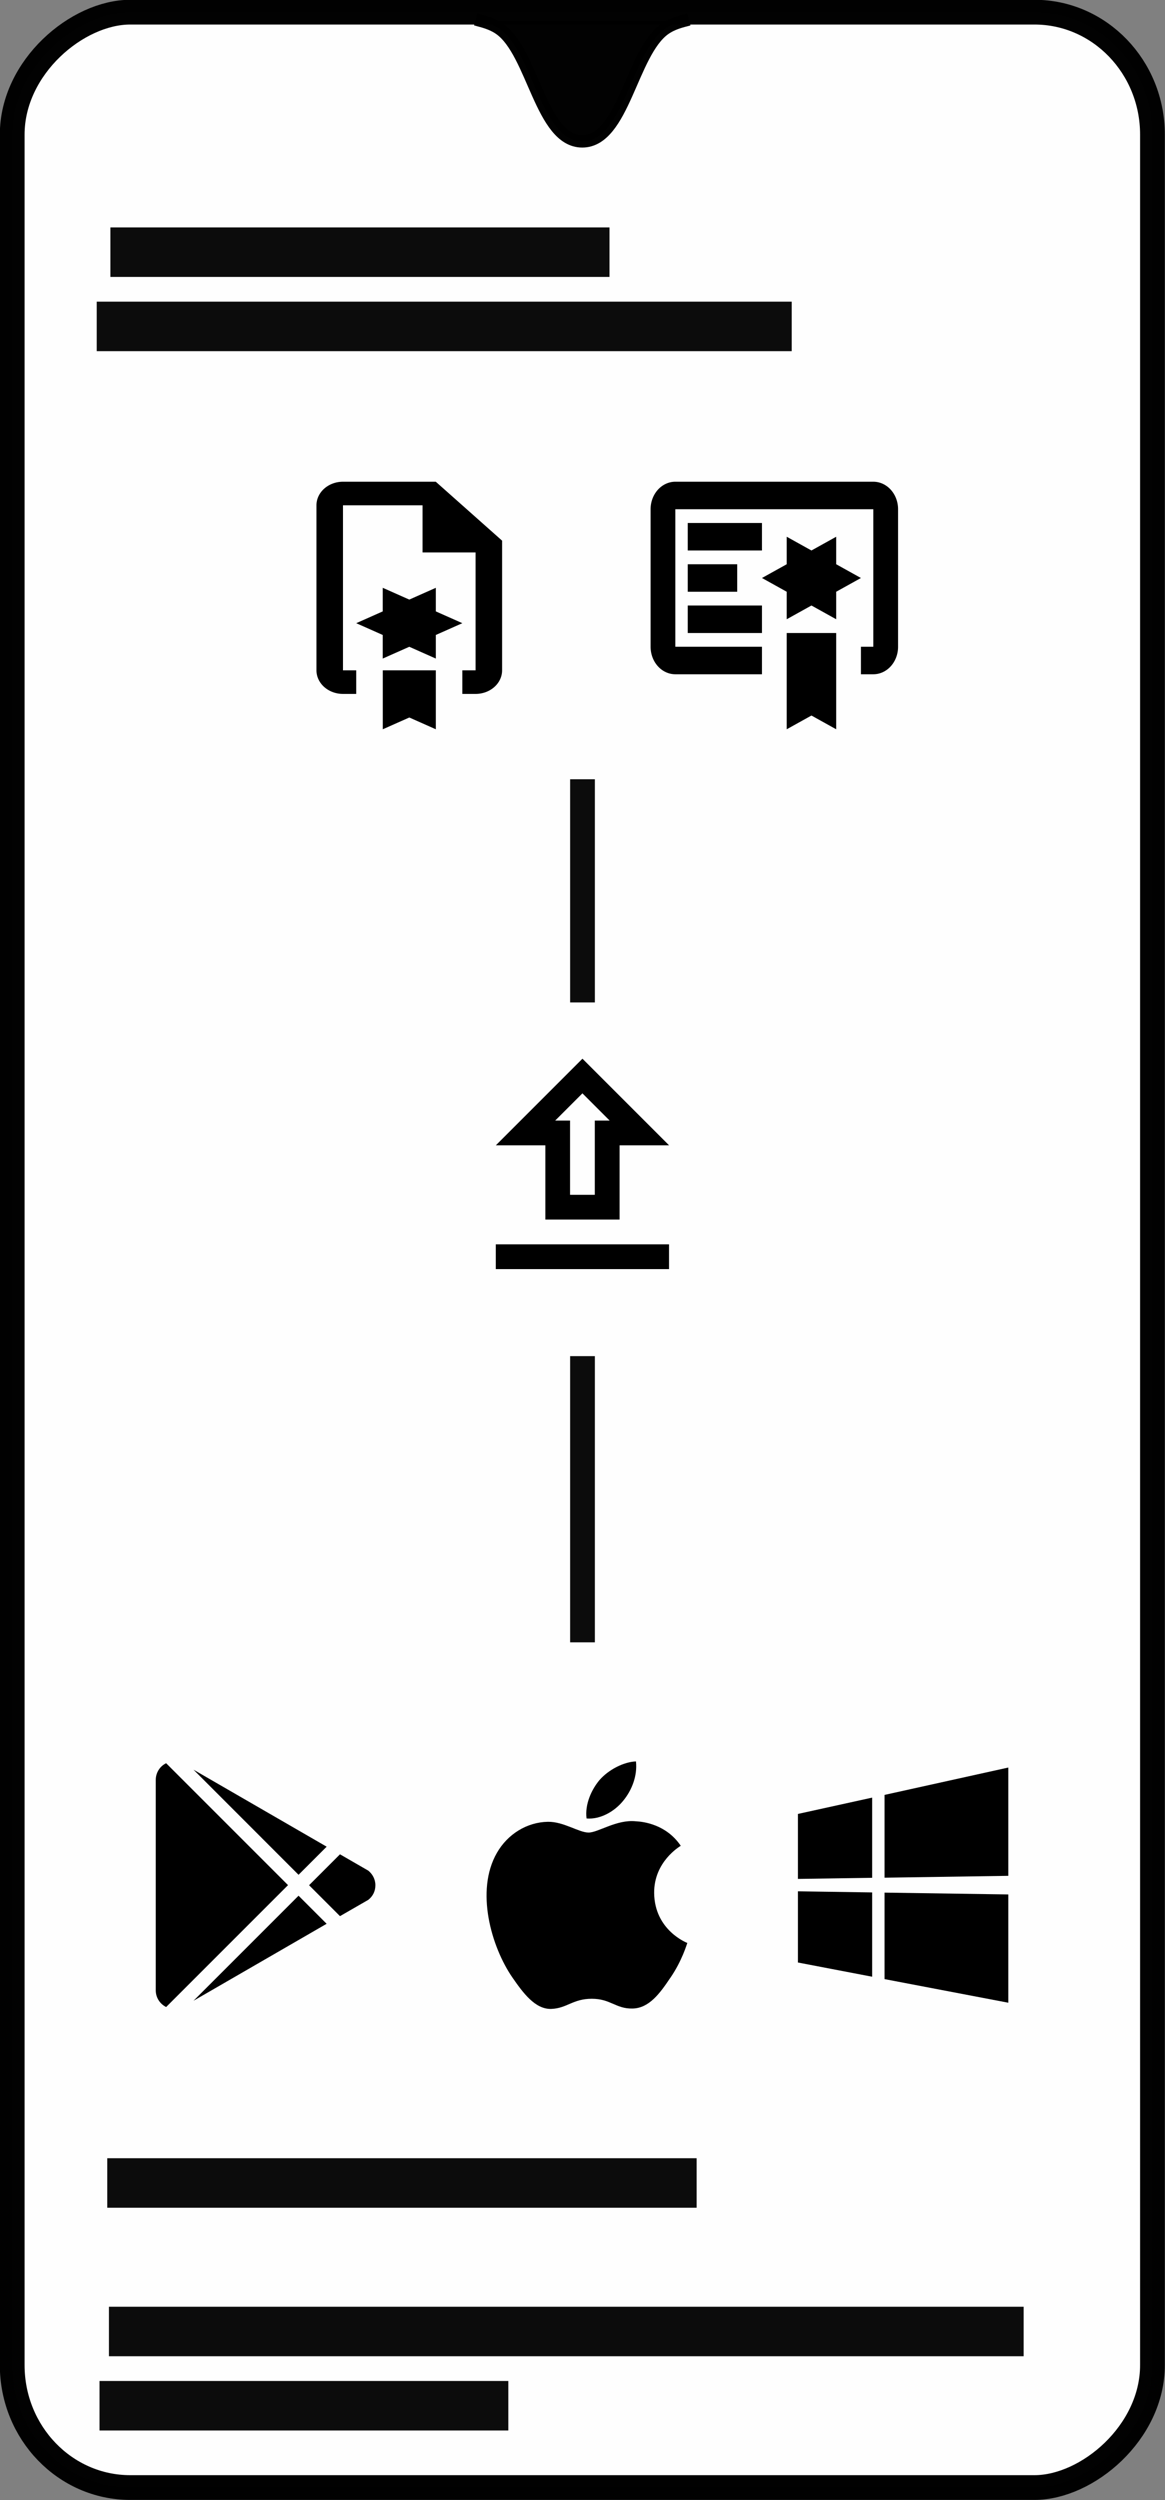 <?xml version="1.0" encoding="UTF-8"?>
<svg id="svg8" width="94.143" height="202" version="1.1" viewBox="0 0 24.908 53.445" xmlns="http://www.w3.org/2000/svg">
 <rect x="0" y="0" width="24.908" height="53.445" fill="#808080" stroke="none"/>
 <g id="g2988" transform="matrix(1 0 0 1 473.56 433.23)" fill-rule="evenodd" stroke="#000">
  <rect id="rect2984" transform="rotate(90)" x="-432.97" y="448.92" width="52.917" height="24.379" rx="2.617" ry="2.523" fill="#fff" opacity=".99" stroke-linecap="round" stroke-linejoin="round" stroke-width=".529" style="paint-order:fill markers stroke"/>
  <path id="path2986" d="m-458.96-432.78c-0.149 0.04-0.28 0.094-0.385 0.168-0.716 0.503-0.881 2.404-1.766 2.404v0c-0.885 0-1.05-1.902-1.766-2.404-0.105-0.074-0.237-0.128-0.385-0.168" opacity=".99" stroke-linecap="square" stroke-width=".265" style="paint-order:fill markers stroke"/>
 </g>
 <path id="path3718-2" d="m9.317 13.07v-0.504l-0.567 0.252-0.567-0.252v0.504l-0.567 0.252 0.567 0.252v0.504l0.567-0.252 0.567 0.252v-0.504l0.567-0.252m-0.567-3.024h-1.984a0.567 0.504 0 0 0-0.567 0.504v3.528a0.567 0.504 0 0 0 0.567 0.504h0.283v-0.504h-0.283v-3.528h1.701v1.008h1.134v2.52h-0.283v0.504h0.283a0.567 0.504 0 0 0 0.567-0.504v-2.772m-1.417 1.512v-0.504l-0.567 0.252-0.567-0.252v0.504l-0.567 0.252 0.567 0.252v0.504l0.567-0.252 0.567 0.252v-0.504l0.567-0.252m-1.701 2.268 0.567-0.252 0.567 0.252v-1.26h-1.134m1.134-1.26v-0.504l-0.567 0.252-0.567-0.252v0.504l-0.567 0.252 0.567 0.252v0.504l0.567-0.252 0.567 0.252v-0.504l0.567-0.252z" stroke-width=".265"/>
 <path id="path3728-4" d="m16.82 15.59 0.529-0.294 0.529 0.294v-2.058h-1.058m1.058-1.47v-0.588l-0.529 0.294-0.529-0.294v0.588l-0.529 0.294 0.529 0.294v0.588l0.529-0.294 0.529 0.294v-0.588l0.529-0.294m0.265-2.058h-4.233a0.529 0.588 0 0 0-0.529 0.588v2.94a0.529 0.588 0 0 0 0.529 0.588h1.852v-0.588h-1.852v-2.94h4.233v2.94h-0.265v0.588h0.265a0.529 0.588 0 0 0 0.529-0.588v-2.94a0.529 0.588 0 0 0-0.529-0.588m-2.381 1.47h-1.587v-0.588h1.587m-0.529 1.47h-1.058v-0.588h1.058m0.529 1.47h-1.587v-0.588h1.587z" stroke-width=".265"/>
 <g fill-opacity=".96">
  <g id="g3764-7" transform="matrix(0 .131 -.1 0 10.867 83.437)">
   <rect id="rect3762-8" x="-509.76" y="-18.516" width="36.419" height="5.292" ry="0" fill-opacity=".96" fill-rule="evenodd" opacity=".99" style="paint-order:fill markers stroke"/>
  </g>
  <g id="g3768-4" transform="matrix(0 .168 -.1 0 10.867 114.63)">
   <rect id="rect3766-7" x="-509.76" y="-18.516" width="36.419" height="5.292" ry="0" fill-opacity=".96" fill-rule="evenodd" opacity=".99" style="paint-order:fill markers stroke"/>
  </g>
  <g id="g3520-5" transform="matrix(.293 0 0 .2 151.72 8.565)">
   <rect id="rect3518-0" x="-509.76" y="-18.516" width="36.419" height="5.292" ry="0" fill-opacity=".96" fill-rule="evenodd" opacity=".99" style="paint-order:fill markers stroke"/>
  </g>
  <g id="g3524-3" transform="matrix(.408 0 0 .2 210.05 10.152)">
   <rect id="rect3522-5" x="-509.76" y="-18.516" width="36.419" height="5.292" ry="0" fill-opacity=".96" fill-rule="evenodd" opacity=".99" style="paint-order:fill markers stroke"/>
  </g>
  <g id="g3362" transform="matrix(.346 0 0 .2 178.67 49.84)">
   <rect id="rect3360" x="-509.76" y="-18.516" width="36.419" height="5.292" ry="0" fill-opacity=".96" fill-rule="evenodd" opacity=".99" style="paint-order:fill markers stroke"/>
  </g>
  <g id="g3370" transform="matrix(.537 0 0 .2 276.07 53.015)">
   <rect id="rect3368" x="-509.76" y="-18.516" width="36.419" height="5.292" ry="0" fill-opacity=".96" fill-rule="evenodd" opacity=".99" style="paint-order:fill markers stroke"/>
  </g>
  <g id="g3375" transform="matrix(.24 0 0 .2 124.47 54.602)">
   <rect id="rect3373" x="-509.76" y="-18.516" width="36.419" height="5.292" ry="0" fill-opacity=".96" fill-rule="evenodd" opacity=".99" style="paint-order:fill markers stroke"/>
  </g>
 </g>
 <g id="g2349" transform="matrix(1 0 0 1 474.81 56.19)" stroke-width=".265">
  <path id="path2310" d="m-471.48-13.642v-4.498c0-0.156 0.09-0.294 0.222-0.357l2.606 2.606-2.606 2.606c-0.132-0.066-0.222-0.201-0.222-0.357m3.654-1.423-2.847 1.646 2.246-2.246 0.601 0.601m0.886-1.14c0.09 0.071 0.156 0.183 0.156 0.315s-0.058 0.238-0.151 0.312l-0.606 0.349-0.661-0.661 0.661-0.661 0.601 0.347m-3.733-2.156 2.847 1.646-0.601 0.601z"/>
  <path id="path2320" d="m-457.75-16.024v-1.389l1.587-0.349v1.714l-1.587 0.024m4.498-2.381v2.315l-2.646 0.04v-1.77l2.646-0.585m-4.498 2.646 1.587 0.024v1.802l-1.587-0.304v-1.521m4.498 0.066v2.315l-2.646-0.505v-1.849z"/>
  <path id="path2330" d="m-460.48-13.907c-0.22 0.328-0.452 0.648-0.807 0.654-0.355 8e-3 -0.468-0.209-0.87-0.209-0.405 0-0.529 0.204-0.865 0.217-0.347 0.013-0.609-0.349-0.831-0.669-0.452-0.654-0.799-1.857-0.333-2.667 0.23-0.402 0.643-0.656 1.09-0.664 0.339-5e-3 0.661 0.23 0.87 0.23 0.206 0 0.598-0.283 1.008-0.241 0.172 8e-3 0.654 0.069 0.963 0.524-0.024 0.016-0.574 0.339-0.569 1.008 8e-3 0.799 0.701 1.066 0.709 1.069-8e-3 0.018-0.111 0.381-0.365 0.749m-1.511-4.233c0.193-0.22 0.513-0.386 0.778-0.397 0.034 0.31-0.09 0.622-0.275 0.844-0.183 0.225-0.484 0.4-0.781 0.376-0.04-0.304 0.108-0.622 0.278-0.823z"/>
 </g>
 <path id="path2351" d="m11.66 24.484v1.587h1.587v-1.587h1.058l-1.852-1.852-1.852 1.852h1.058m0.794-1.111 0.582 0.582h-0.318v1.587h-0.529v-1.587h-0.318l0.582-0.582m1.852 3.228h-3.704v0.529h3.704z" stroke-width=".265"/>
</svg>

